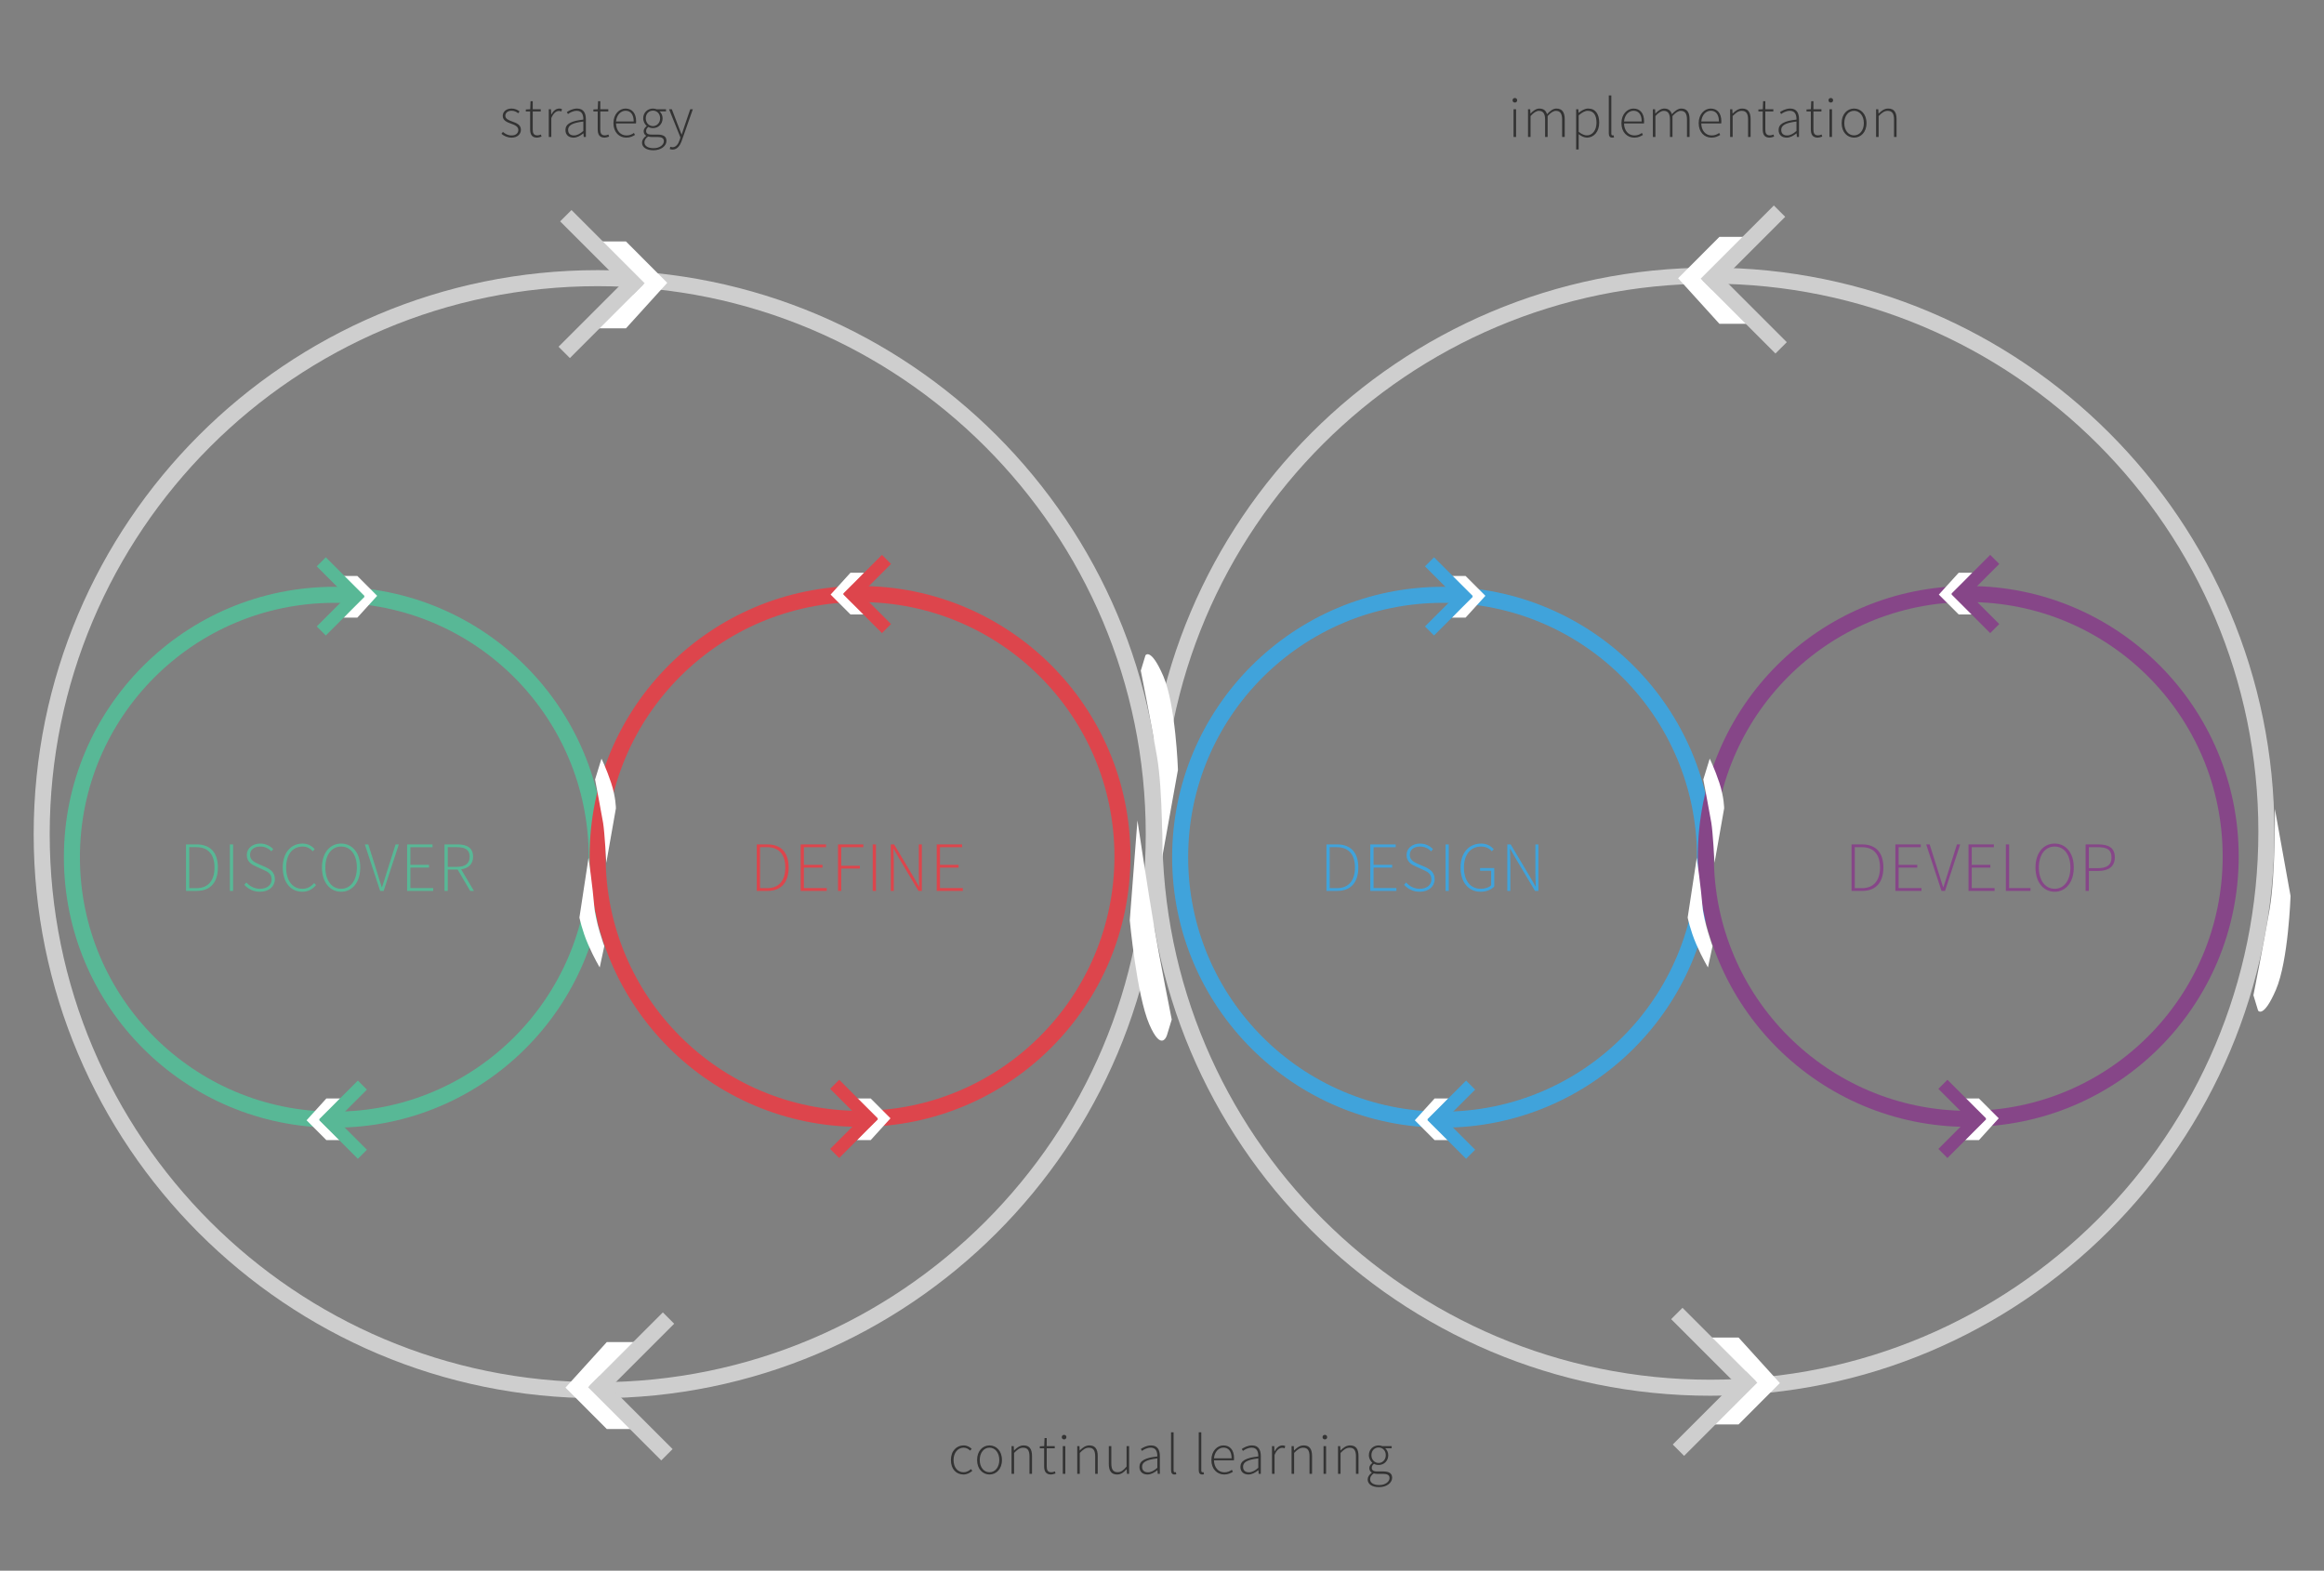<?xml version="1.0" encoding="UTF-8" standalone="no"?>
<svg width="1450px" height="980px" viewBox="0 0 1450 980" version="1.1" xmlns="http://www.w3.org/2000/svg" xmlns:xlink="http://www.w3.org/1999/xlink" xmlns:sketch="http://www.bohemiancoding.com/sketch/ns">
    <rect x="0" y="0" width="1450" height="980" fill="#808080" stroke="none"/>
    <!-- Generator: Sketch 3.5.1 (25234) - http://www.bohemiancoding.com/sketch -->
    <title>process flow</title>
    <desc>Created with Sketch.</desc>
    <defs></defs>
    <g id="Services" stroke="none" stroke-width="1" fill="none" fill-rule="evenodd" sketch:type="MSPage">
        <g id="process-flow" sketch:type="MSArtboardGroup">
            <g id="Group" sketch:type="MSLayerGroup" transform="translate(1072.093, 518.202) scale(1, -1) translate(-1072.093, -518.202) translate(714.593, 134.702)">
                <path d="M352.529,724.699 L352.529,724.699 C541.368,724.699 694.453,571.615 694.453,382.776 C694.453,193.937 541.368,40.852 352.529,40.852 C163.69,40.852 10.606,193.937 10.606,382.776 C10.606,571.615 163.69,724.699 352.529,724.699 L352.529,724.699 Z M352.529,734.699 L352.529,734.699 C158.168,734.699 0.606,577.137 0.606,382.776 C0.606,188.414 158.168,30.852 352.529,30.852 C546.891,30.852 704.453,188.414 704.453,382.776 C704.453,577.137 546.891,734.699 352.529,734.699 L352.529,734.699 Z" id="Shape" fill="#CECECE" sketch:type="MSShapeGroup"></path>
                <g id="Rectangle-7-+-Line-+-Line-4" transform="translate(364.16, 383.422) rotate(-180) translate(-364.16, -383.422) translate(332.16, 0.422)" sketch:type="MSShapeGroup">
                    <g id="Rectangle-7-+-Line-+-Line" transform="translate(2, 0)">
                        <path d="M43.708,38.338 L17.943,12.514 L35.979,12.514 L61.744,38.338 L35.979,66.744 L17.943,66.744 L43.708,38.338 Z" id="Rectangle-7" fill="#FFFFFF"></path>
                        <path d="M2,0 L40.586,38.586" id="Line" stroke="#CECECE" stroke-width="10" stroke-linecap="square"></path>
                        <path d="M1,39.629 L39.586,78.215" id="Line" stroke="#CECECE" stroke-width="10" stroke-linecap="square" transform="translate(20.293, 58.922) scale(-1, 1) translate(-20.293, -58.922) "></path>
                    </g>
                    <g id="Rectangle-7-+-Line-+-Line" transform="translate(30.5, 726.5) rotate(-180) translate(-30.5, -726.5) translate(0, 687)">
                        <path d="M42.708,38.338 L16.943,12.514 L34.979,12.514 L60.744,38.338 L34.979,66.744 L16.943,66.744 L42.708,38.338 Z" id="Rectangle-7" fill="#FFFFFF"></path>
                        <path d="M1,0 L39.586,38.586" id="Line" stroke="#CECECE" stroke-width="10" stroke-linecap="square"></path>
                        <path d="M4.97379915e-14,39.629 L38.586,78.215" id="Line" stroke="#CECECE" stroke-width="10" stroke-linecap="square" transform="translate(19.293, 58.922) scale(-1, 1) translate(-19.293, -58.922) "></path>
                    </g>
                </g>
                <path d="M704.408,332.95 C700.704,311.309 701.148,270.495 701.148,270.495 L691.365,324.838 C691.365,324.838 692.703,365.369 700.525,383.416 C708.348,401.463 711.628,396.313 711.628,396.313 L714.541,386.74 C714.541,386.74 708.112,354.592 704.408,332.95 Z" id="Path-119" fill="#FFFFFF" sketch:type="MSShapeGroup" transform="translate(702.953, 333.744) rotate(-180) translate(-702.953, -333.744) "></path>
            </g>
            <g id="Group" sketch:type="MSLayerGroup" transform="translate(20.407, 137.702)">
                <path d="M352.529,724.699 L352.529,724.699 C541.368,724.699 694.453,571.615 694.453,382.776 C694.453,193.937 541.368,40.852 352.529,40.852 C163.69,40.852 10.606,193.937 10.606,382.776 C10.606,571.615 163.69,724.699 352.529,724.699 L352.529,724.699 Z M352.529,734.699 L352.529,734.699 C158.168,734.699 0.606,577.137 0.606,382.776 C0.606,188.414 158.168,30.852 352.529,30.852 C546.891,30.852 704.453,188.414 704.453,382.776 C704.453,577.137 546.891,734.699 352.529,734.699 L352.529,734.699 Z" id="Shape" fill="#CECECE" sketch:type="MSShapeGroup"></path>
                <g id="Rectangle-7-+-Line-+-Line-4" transform="translate(364.16, 383.422) rotate(-180) translate(-364.16, -383.422) translate(332.16, 0.422)" sketch:type="MSShapeGroup">
                    <g id="Rectangle-7-+-Line-+-Line" transform="translate(2, 0)">
                        <path d="M43.708,38.338 L17.943,12.514 L35.979,12.514 L61.744,38.338 L35.979,66.744 L17.943,66.744 L43.708,38.338 Z" id="Rectangle-7" fill="#FFFFFF"></path>
                        <path d="M2,0 L40.586,38.586" id="Line" stroke="#CECECE" stroke-width="10" stroke-linecap="square"></path>
                        <path d="M1,39.629 L39.586,78.215" id="Line" stroke="#CECECE" stroke-width="10" stroke-linecap="square" transform="translate(20.293, 58.922) scale(-1, 1) translate(-20.293, -58.922) "></path>
                    </g>
                    <g id="Rectangle-7-+-Line-+-Line" transform="translate(30.5, 726.5) rotate(-180) translate(-30.5, -726.5) translate(0, 687)">
                        <path d="M42.708,38.338 L16.943,12.514 L34.979,12.514 L60.744,38.338 L34.979,66.744 L16.943,66.744 L42.708,38.338 Z" id="Rectangle-7" fill="#FFFFFF"></path>
                        <path d="M1,0 L39.586,38.586" id="Line" stroke="#CECECE" stroke-width="10" stroke-linecap="square"></path>
                        <path d="M4.97379915e-14,39.629 L38.586,78.215" id="Line" stroke="#CECECE" stroke-width="10" stroke-linecap="square" transform="translate(19.293, 58.922) scale(-1, 1) translate(-19.293, -58.922) "></path>
                    </g>
                </g>
                <path d="M699.529,439.63 C695.825,417.989 689.269,374.175 689.269,374.175 L684.486,436.518 C684.486,436.518 688.84,483.373 696.662,501.42 C704.485,519.466 707.75,507.993 707.75,507.993 L710.662,498.42 C710.662,498.42 703.234,461.272 699.529,439.63 Z" id="Path-119" fill="#FFFFFF" sketch:type="MSShapeGroup"></path>
                <path d="M704.408,332.95 C700.704,311.309 701.148,270.495 701.148,270.495 L691.365,324.838 C691.365,324.838 692.703,365.369 700.525,383.416 C708.348,401.463 711.628,396.313 711.628,396.313 L714.541,386.74 C714.541,386.74 708.112,354.592 704.408,332.95 Z" id="Path-119" fill="#FFFFFF" sketch:type="MSShapeGroup" transform="translate(702.953, 333.744) rotate(-180) translate(-702.953, -333.744) "></path>
            </g>
            <g id="Group" sketch:type="MSLayerGroup" transform="translate(39.593, 350.863)">
                <path d="M169,342.729 L169,342.729 C256.663,342.729 327.729,271.663 327.729,184 C327.729,96.337 256.663,25.271 169,25.271 C81.337,25.271 10.271,96.337 10.271,184 C10.271,271.663 81.337,342.729 169,342.729 L169,342.729 Z M169,352.729 L169,352.729 C75.814,352.729 0.271,277.186 0.271,184 C0.271,90.814 75.814,15.271 169,15.271 C262.186,15.271 337.729,90.814 337.729,184 C337.729,277.186 262.186,352.729 169,352.729 L169,352.729 Z" id="Shape" fill="#58B896" sketch:type="MSShapeGroup"></path>
                <path d="M497,342.229 L497,342.229 C584.663,342.229 655.729,271.163 655.729,183.5 C655.729,95.837 584.663,24.771 497,24.771 C409.337,24.771 338.271,95.837 338.271,183.5 C338.271,271.163 409.337,342.229 497,342.229 L497,342.229 Z M497,352.229 L497,352.229 C403.814,352.229 328.271,276.686 328.271,183.5 C328.271,90.314 403.814,14.771 497,14.771 C590.186,14.771 665.729,90.314 665.729,183.5 C665.729,276.686 590.186,352.229 497,352.229 L497,352.229 Z" id="Shape" fill="#DD454C" sketch:type="MSShapeGroup"></path>
                <g id="Rectangle-7-+-Line-+-Line" transform="translate(163.686, 2.5)" sketch:type="MSShapeGroup">
                    <path d="M23.381,18.381 L11,6 L19.667,6 L32.048,18.381 L19.667,32 L11,32 L23.381,18.381 Z" id="Rectangle-7" fill="#FFFFFF"></path>
                    <path d="M0,0 L18.5,18.5" id="Line" stroke="#58B896" stroke-width="8" stroke-linecap="square"></path>
                    <path d="M18.5,19 L0,37.5" id="Line" stroke="#58B896" stroke-width="8" stroke-linecap="square"></path>
                </g>
                <g id="Rectangle-7-+-Line-+-Line" transform="translate(494.186, 19.5) rotate(-180) translate(-494.186, -19.5) translate(477.686, 0.5)" sketch:type="MSShapeGroup">
                    <path d="M23.381,18.381 L11,6 L19.667,6 L32.048,18.381 L19.667,32 L11,32 L23.381,18.381 Z" id="Rectangle-7" fill="#FFFFFF"></path>
                    <path d="M0,0 L18.5,18.5" id="Line" stroke="#DD454C" stroke-width="8" stroke-linecap="square"></path>
                    <path d="M18.5,19 L0,37.5" id="Line" stroke="#DD454C" stroke-width="8" stroke-linecap="square"></path>
                </g>
                <g id="Rectangle-7-+-Line-+-Line" transform="translate(167.686, 347.5) rotate(-180) translate(-167.686, -347.5) translate(151.686, 328.5)" sketch:type="MSShapeGroup">
                    <path d="M23.353,18.381 L11,6 L19.647,6 L32,18.381 L19.647,32 L11,32 L23.353,18.381 Z" id="Rectangle-7" fill="#FFFFFF"></path>
                    <path d="M0,0 L18.5,18.5" id="Line" stroke="#58B896" stroke-width="8" stroke-linecap="square"></path>
                    <path d="M0,19 L18.5,37.5" id="Line" stroke="#58B896" stroke-width="8" stroke-linecap="square" transform="translate(9.25, 28.25) scale(-1, 1) translate(-9.25, -28.25) "></path>
                </g>
                <g id="Rectangle-7-+-Line-+-Line" transform="translate(484, 328.5)" sketch:type="MSShapeGroup">
                    <path d="M23.353,18.381 L11,6 L19.647,6 L32,18.381 L19.647,32 L11,32 L23.353,18.381 Z" id="Rectangle-7" fill="#FFFFFF"></path>
                    <path d="M0,0 L18.5,18.5" id="Line" stroke="#DD454C" stroke-width="8" stroke-linecap="square"></path>
                    <path d="M0,19 L18.5,37.5" id="Line" stroke="#DD454C" stroke-width="8" stroke-linecap="square" transform="translate(9.25, 28.25) scale(-1, 1) translate(-9.25, -28.25) "></path>
                </g>
                <path d="M331.686,135.5 C331.686,135.5 335.686,156.5 336.686,162.5 C337.686,168.5 338.686,187.5 338.686,187.5 L344.686,153.5 C344.686,153.5 344.686,146.5 341.686,137.5 C338.686,128.5 335.686,122.5 335.686,122.5 L331.686,135.5 Z" id="Path-117" fill="#FFFFFF" sketch:type="MSShapeGroup"></path>
                <path d="M321.701,197.371 C321.701,197.371 325.883,212.818 325.792,223.288 C325.701,233.758 326.697,253.122 326.697,253.122 L335.61,216.455 C335.61,216.455 334.701,208.371 331.701,199.371 C328.701,190.371 325.701,184.371 325.701,184.371 L321.701,197.371 Z" id="Path-117" fill="#FFFFFF" sketch:type="MSShapeGroup" transform="translate(328.655, 218.747) rotate(-185) translate(-328.655, -218.747) "></path>
                <path d="M76.466,205 L83.198,205 C92.086,205 96.354,199.192 96.354,190.392 C96.354,181.636 92.086,176.004 83.154,176.004 L76.466,176.004 L76.466,205 Z M78.49,203.284 L78.49,177.72 L82.934,177.72 C90.81,177.72 94.242,182.868 94.242,190.392 C94.242,197.96 90.81,203.284 82.934,203.284 L78.49,203.284 Z M103.831,205 L105.855,205 L105.855,176.004 L103.831,176.004 L103.831,205 Z M112.847,201.172 C115.135,203.724 118.391,205.528 122.615,205.528 C128.247,205.528 131.899,202.184 131.899,197.74 C131.899,193.296 129.039,191.492 125.827,190.04 L121.427,188.104 C119.315,187.136 116.411,185.86 116.411,182.516 C116.411,179.348 118.963,177.324 122.791,177.324 C125.695,177.324 128.027,178.512 129.699,180.316 L130.887,178.952 C129.127,177.06 126.311,175.476 122.791,175.476 C117.995,175.476 114.387,178.424 114.387,182.604 C114.387,186.916 117.731,188.72 120.239,189.82 L124.639,191.8 C127.499,193.076 129.875,194.264 129.875,197.872 C129.875,201.304 127.059,203.68 122.659,203.68 C119.271,203.68 116.235,202.14 114.123,199.764 L112.847,201.172 Z M136.823,190.436 C136.823,199.676 141.839,205.528 148.967,205.528 C152.751,205.528 155.391,203.944 157.591,201.392 L156.403,200.116 C154.291,202.492 152.047,203.68 149.055,203.68 C142.851,203.68 138.935,198.488 138.935,190.436 C138.935,182.384 142.895,177.324 149.231,177.324 C151.871,177.324 153.983,178.512 155.567,180.272 L156.755,178.952 C155.215,177.148 152.619,175.476 149.231,175.476 C141.839,175.476 136.823,181.24 136.823,190.436 L136.823,190.436 Z M173.252,205.528 C180.204,205.528 185.176,199.588 185.176,190.392 C185.176,181.24 180.204,175.476 173.252,175.476 C166.256,175.476 161.284,181.24 161.284,190.392 C161.284,199.588 166.256,205.528 173.252,205.528 L173.252,205.528 Z M173.252,203.68 C167.356,203.68 163.396,198.444 163.396,190.392 C163.396,182.384 167.356,177.324 173.252,177.324 C179.104,177.324 183.064,182.384 183.064,190.392 C183.064,198.444 179.104,203.68 173.252,203.68 L173.252,203.68 Z M197.58,205 L199.78,205 L209.24,176.004 L207.216,176.004 L201.848,192.944 C200.748,196.464 199.956,199.148 198.768,202.668 L198.592,202.668 C197.404,199.148 196.656,196.464 195.556,192.944 L190.188,176.004 L188.032,176.004 L197.58,205 Z M214.428,205 L230.708,205 L230.708,203.24 L216.452,203.24 L216.452,190.48 L228.068,190.48 L228.068,188.72 L216.452,188.72 L216.452,177.764 L230.268,177.764 L230.268,176.004 L214.428,176.004 L214.428,205 Z M239.769,189.996 L239.769,177.72 L245.489,177.72 C250.637,177.72 253.453,179.304 253.453,183.66 C253.453,187.928 250.637,189.996 245.489,189.996 L239.769,189.996 Z M256.093,205 L248.129,191.536 C252.661,190.92 255.565,188.28 255.565,183.66 C255.565,178.116 251.781,176.004 246.017,176.004 L237.745,176.004 L237.745,205 L239.769,205 L239.769,191.668 L245.929,191.668 L253.761,205 L256.093,205 Z" id="DISCOVER-2" fill="#58B896" sketch:type="MSShapeGroup"></path>
                <path d="M432.585,205 L439.317,205 C448.205,205 452.473,199.192 452.473,190.392 C452.473,181.636 448.205,176.004 439.273,176.004 L432.585,176.004 L432.585,205 Z M434.609,203.284 L434.609,177.72 L439.053,177.72 C446.929,177.72 450.361,182.868 450.361,190.392 C450.361,197.96 446.929,203.284 439.053,203.284 L434.609,203.284 Z M459.95,205 L476.23,205 L476.23,203.24 L461.974,203.24 L461.974,190.48 L473.59,190.48 L473.59,188.72 L461.974,188.72 L461.974,177.764 L475.79,177.764 L475.79,176.004 L459.95,176.004 L459.95,205 Z M483.266,205 L485.29,205 L485.29,191.052 L496.906,191.052 L496.906,189.292 L485.29,189.292 L485.29,177.764 L499.062,177.764 L499.062,176.004 L483.266,176.004 L483.266,205 Z M504.91,205 L506.934,205 L506.934,176.004 L504.91,176.004 L504.91,205 Z M516.171,205 L518.063,205 L518.063,187.004 C518.063,184.188 517.931,181.548 517.799,178.776 L517.975,178.776 L521.275,184.54 L533.463,205 L535.575,205 L535.575,176.004 L533.683,176.004 L533.683,193.78 C533.683,196.596 533.815,199.412 533.947,202.228 L533.771,202.228 L530.471,196.464 L518.283,176.004 L516.171,176.004 L516.171,205 Z M544.855,205 L561.135,205 L561.135,203.24 L546.879,203.24 L546.879,190.48 L558.495,190.48 L558.495,188.72 L546.879,188.72 L546.879,177.764 L560.695,177.764 L560.695,176.004 L544.855,176.004 L544.855,205 Z" id="DEFINE-2" fill="#DD454C" sketch:type="MSShapeGroup"></path>
            </g>
            <g id="Group" sketch:type="MSLayerGroup" transform="translate(730.593, 350.863)">
                <path d="M169.457,342.729 L169.457,342.729 C257.12,342.729 328.186,271.663 328.186,184 C328.186,96.337 257.12,25.271 169.457,25.271 C81.794,25.271 10.729,96.337 10.729,184 C10.729,271.663 81.794,342.729 169.457,342.729 L169.457,342.729 Z M169.457,352.729 L169.457,352.729 C76.271,352.729 0.729,277.186 0.729,184 C0.729,90.814 76.271,15.271 169.457,15.271 C262.643,15.271 338.186,90.814 338.186,184 C338.186,277.186 262.643,352.729 169.457,352.729 L169.457,352.729 Z" id="Shape" fill="#40A3DB" sketch:type="MSShapeGroup"></path>
                <path d="M497.457,342.229 L497.457,342.229 C585.12,342.229 656.186,271.163 656.186,183.5 C656.186,95.837 585.12,24.771 497.457,24.771 C409.794,24.771 338.729,95.837 338.729,183.5 C338.729,271.163 409.794,342.229 497.457,342.229 L497.457,342.229 Z M497.457,352.229 L497.457,352.229 C404.271,352.229 328.729,276.686 328.729,183.5 C328.729,90.314 404.271,14.771 497.457,14.771 C590.643,14.771 666.186,90.314 666.186,183.5 C666.186,276.686 590.643,352.229 497.457,352.229 L497.457,352.229 Z" id="Shape" fill="#864688" sketch:type="MSShapeGroup"></path>
                <g id="Rectangle-7-+-Line-+-Line" transform="translate(164.143, 2.5)" sketch:type="MSShapeGroup">
                    <path d="M23.381,18.381 L11,6 L19.667,6 L32.048,18.381 L19.667,32 L11,32 L23.381,18.381 Z" id="Rectangle-7" fill="#FFFFFF"></path>
                    <path d="M0,0 L18.5,18.5" id="Line" stroke="#40A3DB" stroke-width="8" stroke-linecap="square"></path>
                    <path d="M18.5,19 L0,37.5" id="Line" stroke="#40A3DB" stroke-width="8" stroke-linecap="square"></path>
                </g>
                <g id="Rectangle-7-+-Line-+-Line" transform="translate(494.643, 19.5) rotate(-180) translate(-494.643, -19.5) translate(478.143, 0.5)" sketch:type="MSShapeGroup">
                    <path d="M23.381,18.381 L11,6 L19.667,6 L32.048,18.381 L19.667,32 L11,32 L23.381,18.381 Z" id="Rectangle-7" fill="#FFFFFF"></path>
                    <path d="M0,0 L18.5,18.5" id="Line" stroke="#864688" stroke-width="8" stroke-linecap="square"></path>
                    <path d="M18.5,19 L0,37.5" id="Line" stroke="#864688" stroke-width="8" stroke-linecap="square"></path>
                </g>
                <g id="Rectangle-7-+-Line-+-Line" transform="translate(168.143, 347.5) rotate(-180) translate(-168.143, -347.5) translate(152.143, 328.5)" sketch:type="MSShapeGroup">
                    <path d="M23.353,18.381 L11,6 L19.647,6 L32,18.381 L19.647,32 L11,32 L23.353,18.381 Z" id="Rectangle-7" fill="#FFFFFF"></path>
                    <path d="M2.27373675e-13,-2.27373675e-13 L18.5,18.5" id="Line" stroke="#40A3DB" stroke-width="8" stroke-linecap="square"></path>
                    <path d="M2.27373675e-13,19 L18.5,37.5" id="Line" stroke="#40A3DB" stroke-width="8" stroke-linecap="square" transform="translate(9.25, 28.25) scale(-1, 1) translate(-9.25, -28.25) "></path>
                </g>
                <g id="Rectangle-7-+-Line-+-Line" transform="translate(484.457, 328.5)" sketch:type="MSShapeGroup">
                    <path d="M23.353,18.381 L11,6 L19.647,6 L32,18.381 L19.647,32 L11,32 L23.353,18.381 Z" id="Rectangle-7" fill="#FFFFFF"></path>
                    <path d="M0,0 L18.5,18.5" id="Line" stroke="#864688" stroke-width="8" stroke-linecap="square"></path>
                    <path d="M0,19 L18.5,37.5" id="Line" stroke="#864688" stroke-width="8" stroke-linecap="square" transform="translate(9.25, 28.25) scale(-1, 1) translate(-9.25, -28.25) "></path>
                </g>
                <path d="M332.143,135.5 C332.143,135.5 336.143,156.5 337.143,162.5 C338.143,168.5 339.143,187.5 339.143,187.5 L345.143,153.5 C345.143,153.5 345.143,146.5 342.143,137.5 C339.143,128.5 336.143,122.5 336.143,122.5 L332.143,135.5 Z" id="Path-117" fill="#FFFFFF" sketch:type="MSShapeGroup"></path>
                <path d="M322.158,197.371 C322.158,197.371 326.34,212.818 326.249,223.288 C326.158,233.758 327.154,253.122 327.154,253.122 L336.067,216.455 C336.067,216.455 335.158,208.371 332.158,199.371 C329.158,190.371 326.158,184.371 326.158,184.371 L322.158,197.371 Z" id="Path-117" fill="#FFFFFF" sketch:type="MSShapeGroup" transform="translate(329.112, 218.747) rotate(-185) translate(-329.112, -218.747) "></path>
                <path d="M97.013,205 L103.745,205 C112.633,205 116.901,199.192 116.901,190.392 C116.901,181.636 112.633,176.004 103.701,176.004 L97.013,176.004 L97.013,205 Z M99.037,203.284 L99.037,177.72 L103.481,177.72 C111.357,177.72 114.789,182.868 114.789,190.392 C114.789,197.96 111.357,203.284 103.481,203.284 L99.037,203.284 Z M124.377,205 L140.657,205 L140.657,203.24 L126.401,203.24 L126.401,190.48 L138.017,190.48 L138.017,188.72 L126.401,188.72 L126.401,177.764 L140.217,177.764 L140.217,176.004 L124.377,176.004 L124.377,205 Z M145.449,201.172 C147.737,203.724 150.993,205.528 155.217,205.528 C160.849,205.528 164.501,202.184 164.501,197.74 C164.501,193.296 161.641,191.492 158.429,190.04 L154.029,188.104 C151.917,187.136 149.013,185.86 149.013,182.516 C149.013,179.348 151.565,177.324 155.393,177.324 C158.297,177.324 160.629,178.512 162.301,180.316 L163.489,178.952 C161.729,177.06 158.913,175.476 155.393,175.476 C150.597,175.476 146.989,178.424 146.989,182.604 C146.989,186.916 150.333,188.72 152.841,189.82 L157.241,191.8 C160.101,193.076 162.477,194.264 162.477,197.872 C162.477,201.304 159.661,203.68 155.261,203.68 C151.873,203.68 148.837,202.14 146.725,199.764 L145.449,201.172 Z M171.318,205 L173.342,205 L173.342,176.004 L171.318,176.004 L171.318,205 Z M180.686,190.436 C180.686,199.676 185.702,205.528 193.138,205.528 C196.922,205.528 199.914,204.164 201.718,202.228 L201.718,190.744 L192.874,190.744 L192.874,192.46 L199.782,192.46 L199.782,201.48 C198.374,202.888 195.91,203.68 193.314,203.68 C186.714,203.68 182.798,198.488 182.798,190.436 C182.798,182.384 186.89,177.324 193.534,177.324 C196.702,177.324 198.726,178.644 200.222,180.272 L201.41,178.952 C199.87,177.324 197.45,175.476 193.534,175.476 C185.878,175.476 180.686,181.24 180.686,190.436 L180.686,190.436 Z M209.854,205 L211.746,205 L211.746,187.004 C211.746,184.188 211.614,181.548 211.482,178.776 L211.658,178.776 L214.958,184.54 L227.146,205 L229.258,205 L229.258,176.004 L227.366,176.004 L227.366,193.78 C227.366,196.596 227.498,199.412 227.63,202.228 L227.454,202.228 L224.154,196.464 L211.966,176.004 L209.854,176.004 L209.854,205 Z" id="DESIGN" fill="#40A3DB" sketch:type="MSShapeGroup"></path>
                <path d="M424.617,205 L431.349,205 C440.237,205 444.505,199.192 444.505,190.392 C444.505,181.636 440.237,176.004 431.305,176.004 L424.617,176.004 L424.617,205 Z M426.641,203.284 L426.641,177.72 L431.085,177.72 C438.961,177.72 442.393,182.868 442.393,190.392 C442.393,197.96 438.961,203.284 431.085,203.284 L426.641,203.284 Z M451.982,205 L468.262,205 L468.262,203.24 L454.006,203.24 L454.006,190.48 L465.622,190.48 L465.622,188.72 L454.006,188.72 L454.006,177.764 L467.822,177.764 L467.822,176.004 L451.982,176.004 L451.982,205 Z M480.754,205 L482.954,205 L492.414,176.004 L490.39,176.004 L485.022,192.944 C483.922,196.464 483.13,199.148 481.942,202.668 L481.766,202.668 C480.578,199.148 479.83,196.464 478.73,192.944 L473.362,176.004 L471.206,176.004 L480.754,205 Z M497.602,205 L513.882,205 L513.882,203.24 L499.626,203.24 L499.626,190.48 L511.242,190.48 L511.242,188.72 L499.626,188.72 L499.626,177.764 L513.442,177.764 L513.442,176.004 L497.602,176.004 L497.602,205 Z M520.919,205 L536.275,205 L536.275,203.24 L522.943,203.24 L522.943,176.004 L520.919,176.004 L520.919,205 Z M551.363,205.528 C558.315,205.528 563.287,199.588 563.287,190.392 C563.287,181.24 558.315,175.476 551.363,175.476 C544.367,175.476 539.395,181.24 539.395,190.392 C539.395,199.588 544.367,205.528 551.363,205.528 L551.363,205.528 Z M551.363,203.68 C545.467,203.68 541.507,198.444 541.507,190.392 C541.507,182.384 545.467,177.324 551.363,177.324 C557.215,177.324 561.175,182.384 561.175,190.392 C561.175,198.444 557.215,203.68 551.363,203.68 L551.363,203.68 Z M570.675,205 L572.699,205 L572.699,192.548 L578.595,192.548 C585.019,192.548 588.891,189.776 588.891,184.1 C588.891,178.116 585.063,176.004 578.595,176.004 L570.675,176.004 L570.675,205 Z M572.699,190.832 L572.699,177.72 L578.067,177.72 C583.963,177.72 586.823,179.216 586.823,184.1 C586.823,188.852 584.007,190.832 578.067,190.832 L572.699,190.832 Z" id="DEVELOP" fill="#864688" sketch:type="MSShapeGroup"></path>
            </g>
            <path d="M312.841,83.498 C314.389,84.794 316.621,85.874 319.177,85.874 C322.921,85.874 325.009,83.606 325.009,81.014 C325.009,77.63 322.057,76.73 319.357,75.722 C317.305,74.966 315.289,74.138 315.289,72.23 C315.289,70.646 316.513,69.098 319.177,69.098 C320.941,69.098 322.165,69.782 323.317,70.646 L324.181,69.53 C322.921,68.486 321.085,67.73 319.249,67.73 C315.649,67.73 313.669,69.818 313.669,72.338 C313.669,75.29 316.549,76.334 319.177,77.27 C321.157,77.99 323.389,78.926 323.389,81.086 C323.389,82.922 321.985,84.506 319.285,84.506 C316.801,84.506 315.253,83.534 313.777,82.31 L312.841,83.498 Z M330.767,80.654 C330.767,83.75 331.739,85.874 335.087,85.874 C335.807,85.874 336.887,85.586 337.895,85.226 L337.463,83.93 C336.851,84.218 335.951,84.47 335.303,84.47 C332.927,84.47 332.387,82.994 332.387,80.798 L332.387,69.53 L337.391,69.53 L337.391,68.162 L332.387,68.162 L332.387,63.158 L331.019,63.158 L330.803,68.162 L328.067,68.306 L328.067,69.53 L330.767,69.53 L330.767,80.654 Z M342.393,85.442 L343.977,85.442 L343.977,73.67 C345.309,70.43 347.145,69.242 348.693,69.242 C349.377,69.242 349.701,69.314 350.277,69.53 L350.637,68.09 C350.061,67.802 349.557,67.73 348.909,67.73 C346.857,67.73 345.165,69.242 344.013,71.366 L343.905,71.366 L343.761,68.162 L342.393,68.162 L342.393,85.442 Z M352.795,81.122 C352.795,84.398 355.099,85.874 357.835,85.874 C360.103,85.874 362.191,84.614 363.955,83.21 L364.027,83.21 L364.207,85.442 L365.539,85.442 L365.539,74.39 C365.539,70.682 364.171,67.73 360.067,67.73 C357.259,67.73 354.883,69.098 353.659,69.962 L354.379,71.15 C355.531,70.286 357.547,69.134 359.887,69.134 C363.271,69.134 364.027,71.978 363.955,74.606 C356.287,75.47 352.795,77.306 352.795,81.122 L352.795,81.122 Z M354.451,81.05 C354.451,78.314 356.863,76.658 363.955,75.83 L363.955,81.698 C361.831,83.534 360.067,84.506 358.087,84.506 C356.107,84.506 354.451,83.534 354.451,81.05 L354.451,81.05 Z M372.917,80.654 C372.917,83.75 373.889,85.874 377.237,85.874 C377.957,85.874 379.037,85.586 380.045,85.226 L379.613,83.93 C379.001,84.218 378.101,84.47 377.453,84.47 C375.077,84.47 374.537,82.994 374.537,80.798 L374.537,69.53 L379.541,69.53 L379.541,68.162 L374.537,68.162 L374.537,63.158 L373.169,63.158 L372.953,68.162 L370.217,68.306 L370.217,69.53 L372.917,69.53 L372.917,80.654 Z M382.743,76.838 C382.743,82.49 386.307,85.874 390.735,85.874 C393.255,85.874 394.803,85.01 396.171,84.182 L395.523,82.958 C394.227,83.894 392.751,84.506 390.879,84.506 C386.991,84.506 384.435,81.374 384.363,77.018 L396.819,77.018 C396.891,76.586 396.891,76.154 396.891,75.722 C396.891,70.646 394.371,67.73 390.267,67.73 C386.415,67.73 382.743,71.186 382.743,76.838 L382.743,76.838 Z M384.363,75.794 C384.723,71.654 387.351,69.098 390.303,69.098 C393.399,69.098 395.379,71.366 395.379,75.794 L384.363,75.794 Z M402.073,88.826 C402.073,87.602 402.757,86.27 404.341,85.19 C405.241,85.406 406.141,85.478 406.501,85.478 L410.209,85.478 C412.801,85.478 414.205,86.198 414.205,88.106 C414.205,90.266 411.721,92.462 407.833,92.462 C404.161,92.462 402.073,90.986 402.073,88.826 L402.073,88.826 Z M400.561,88.97 C400.561,91.886 403.297,93.758 407.653,93.758 C412.621,93.758 415.825,90.914 415.825,87.926 C415.825,85.19 414.025,83.966 410.137,83.966 L406.429,83.966 C403.837,83.966 403.117,82.958 403.117,81.698 C403.117,80.546 403.765,79.826 404.521,79.214 C405.313,79.682 406.429,79.934 407.401,79.934 C410.785,79.934 413.413,77.378 413.413,73.85 C413.413,72.014 412.621,70.466 411.505,69.494 L415.537,69.494 L415.537,68.162 L409.669,68.162 C409.129,67.946 408.337,67.73 407.401,67.73 C404.017,67.73 401.317,70.25 401.317,73.814 C401.317,75.902 402.397,77.63 403.477,78.566 L403.477,78.71 C402.721,79.25 401.605,80.33 401.605,81.878 C401.605,83.21 402.253,84.146 403.117,84.65 L403.117,84.794 C401.533,85.946 400.561,87.458 400.561,88.97 L400.561,88.97 Z M407.401,78.674 C404.989,78.674 402.901,76.73 402.901,73.814 C402.901,70.862 404.953,69.026 407.401,69.026 C409.849,69.026 411.865,70.898 411.865,73.814 C411.865,76.73 409.777,78.674 407.401,78.674 L407.401,78.674 Z M418.235,91.562 L417.875,92.966 C418.343,93.182 418.991,93.326 419.639,93.326 C422.735,93.326 424.463,90.482 425.435,87.602 L432.275,68.162 L430.655,68.162 L426.947,79.034 C426.479,80.474 425.903,82.346 425.363,83.858 L425.219,83.858 C424.571,82.346 423.887,80.474 423.347,79.034 L419.171,68.162 L417.443,68.162 L424.535,85.766 L424.067,87.278 C423.203,89.906 421.763,91.85 419.639,91.85 C419.135,91.85 418.595,91.706 418.235,91.562 L418.235,91.562 Z" id="STRATEGY-2" fill="#333333" sketch:type="MSShapeGroup"></path>
            <path d="M593.289,910.954 C593.289,916.678 596.673,919.99 601.137,919.99 C603.333,919.99 605.169,919.018 606.645,917.686 L605.817,916.606 C604.629,917.686 603.045,918.586 601.209,918.586 C597.429,918.586 594.945,915.49 594.945,910.954 C594.945,906.382 597.681,903.25 601.209,903.25 C602.901,903.25 604.197,904.042 605.313,905.086 L606.249,903.97 C605.097,902.89 603.549,901.846 601.173,901.846 C596.961,901.846 593.289,905.158 593.289,910.954 L593.289,910.954 Z M609.631,910.954 C609.631,916.678 613.231,919.99 617.371,919.99 C621.547,919.99 625.147,916.678 625.147,910.954 C625.147,905.158 621.547,901.846 617.371,901.846 C613.231,901.846 609.631,905.158 609.631,910.954 L609.631,910.954 Z M611.287,910.954 C611.287,906.382 613.879,903.25 617.371,903.25 C620.863,903.25 623.491,906.382 623.491,910.954 C623.491,915.49 620.863,918.586 617.371,918.586 C613.879,918.586 611.287,915.49 611.287,910.954 L611.287,910.954 Z M631.121,919.558 L632.705,919.558 L632.705,906.526 C634.829,904.366 636.305,903.286 638.357,903.286 C641.165,903.286 642.317,905.014 642.317,908.686 L642.317,919.558 L643.901,919.558 L643.901,908.47 C643.901,904.006 642.245,901.846 638.681,901.846 C636.305,901.846 634.505,903.178 632.741,904.942 L632.633,904.942 L632.489,902.278 L631.121,902.278 L631.121,919.558 Z M651.459,914.77 C651.459,917.866 652.431,919.99 655.779,919.99 C656.499,919.99 657.579,919.702 658.587,919.342 L658.155,918.046 C657.543,918.334 656.643,918.586 655.995,918.586 C653.619,918.586 653.079,917.11 653.079,914.914 L653.079,903.646 L658.083,903.646 L658.083,902.278 L653.079,902.278 L653.079,897.274 L651.711,897.274 L651.495,902.278 L648.759,902.422 L648.759,903.646 L651.459,903.646 L651.459,914.77 Z M663.913,898.102 C664.705,898.102 665.353,897.526 665.353,896.698 C665.353,895.798 664.705,895.258 663.913,895.258 C663.121,895.258 662.473,895.798 662.473,896.698 C662.473,897.526 663.121,898.102 663.913,898.102 L663.913,898.102 Z M663.085,919.558 L664.669,919.558 L664.669,902.278 L663.085,902.278 L663.085,919.558 Z M672.119,919.558 L673.703,919.558 L673.703,906.526 C675.827,904.366 677.303,903.286 679.355,903.286 C682.163,903.286 683.315,905.014 683.315,908.686 L683.315,919.558 L684.899,919.558 L684.899,908.47 C684.899,904.006 683.243,901.846 679.679,901.846 C677.303,901.846 675.503,903.178 673.739,904.942 L673.631,904.942 L673.487,902.278 L672.119,902.278 L672.119,919.558 Z M691.809,913.366 C691.809,917.83 693.465,919.99 697.029,919.99 C699.405,919.99 701.205,918.658 702.897,916.678 L702.969,916.678 L703.149,919.558 L704.481,919.558 L704.481,902.278 L702.897,902.278 L702.897,915.022 C700.881,917.47 699.369,918.55 697.317,918.55 C694.545,918.55 693.393,916.822 693.393,913.15 L693.393,902.278 L691.809,902.278 L691.809,913.366 Z M710.923,915.238 C710.923,918.514 713.227,919.99 715.963,919.99 C718.231,919.99 720.319,918.73 722.083,917.326 L722.155,917.326 L722.335,919.558 L723.667,919.558 L723.667,908.506 C723.667,904.798 722.299,901.846 718.195,901.846 C715.387,901.846 713.011,903.214 711.787,904.078 L712.507,905.266 C713.659,904.402 715.675,903.25 718.015,903.25 C721.399,903.25 722.155,906.094 722.083,908.722 C714.415,909.586 710.923,911.422 710.923,915.238 L710.923,915.238 Z M712.579,915.166 C712.579,912.43 714.991,910.774 722.083,909.946 L722.083,915.814 C719.959,917.65 718.195,918.622 716.215,918.622 C714.235,918.622 712.579,917.65 712.579,915.166 L712.579,915.166 Z M730.649,917.254 C730.649,919.126 731.369,919.99 732.773,919.99 C733.277,919.99 733.601,919.918 733.925,919.81 L733.637,918.514 C733.277,918.586 733.133,918.586 732.989,918.586 C732.557,918.586 732.233,918.226 732.233,917.47 L732.233,893.674 L730.649,893.674 L730.649,917.254 Z M747.925,917.254 C747.925,919.126 748.645,919.99 750.049,919.99 C750.553,919.99 750.877,919.918 751.201,919.81 L750.913,918.514 C750.553,918.586 750.409,918.586 750.265,918.586 C749.833,918.586 749.509,918.226 749.509,917.47 L749.509,893.674 L747.925,893.674 L747.925,917.254 Z M755.807,910.954 C755.807,916.606 759.371,919.99 763.799,919.99 C766.319,919.99 767.867,919.126 769.235,918.298 L768.587,917.074 C767.291,918.01 765.815,918.622 763.943,918.622 C760.055,918.622 757.499,915.49 757.427,911.134 L769.883,911.134 C769.955,910.702 769.955,910.27 769.955,909.838 C769.955,904.762 767.435,901.846 763.331,901.846 C759.479,901.846 755.807,905.302 755.807,910.954 L755.807,910.954 Z M757.427,909.91 C757.787,905.77 760.415,903.214 763.367,903.214 C766.463,903.214 768.443,905.482 768.443,909.91 L757.427,909.91 Z M773.913,915.238 C773.913,918.514 776.217,919.99 778.953,919.99 C781.221,919.99 783.309,918.73 785.073,917.326 L785.145,917.326 L785.325,919.558 L786.657,919.558 L786.657,908.506 C786.657,904.798 785.289,901.846 781.185,901.846 C778.377,901.846 776.001,903.214 774.777,904.078 L775.497,905.266 C776.649,904.402 778.665,903.25 781.005,903.25 C784.389,903.25 785.145,906.094 785.073,908.722 C777.405,909.586 773.913,911.422 773.913,915.238 L773.913,915.238 Z M775.569,915.166 C775.569,912.43 777.981,910.774 785.073,909.946 L785.073,915.814 C782.949,917.65 781.185,918.622 779.205,918.622 C777.225,918.622 775.569,917.65 775.569,915.166 L775.569,915.166 Z M793.639,919.558 L795.223,919.558 L795.223,907.786 C796.555,904.546 798.391,903.358 799.939,903.358 C800.623,903.358 800.947,903.43 801.523,903.646 L801.883,902.206 C801.307,901.918 800.803,901.846 800.155,901.846 C798.103,901.846 796.411,903.358 795.259,905.482 L795.151,905.482 L795.007,902.278 L793.639,902.278 L793.639,919.558 Z M805.841,919.558 L807.425,919.558 L807.425,906.526 C809.549,904.366 811.025,903.286 813.077,903.286 C815.885,903.286 817.037,905.014 817.037,908.686 L817.037,919.558 L818.621,919.558 L818.621,908.47 C818.621,904.006 816.965,901.846 813.401,901.846 C811.025,901.846 809.225,903.178 807.461,904.942 L807.353,904.942 L807.209,902.278 L805.841,902.278 L805.841,919.558 Z M826.611,898.102 C827.403,898.102 828.051,897.526 828.051,896.698 C828.051,895.798 827.403,895.258 826.611,895.258 C825.819,895.258 825.171,895.798 825.171,896.698 C825.171,897.526 825.819,898.102 826.611,898.102 L826.611,898.102 Z M825.783,919.558 L827.367,919.558 L827.367,902.278 L825.783,902.278 L825.783,919.558 Z M834.817,919.558 L836.401,919.558 L836.401,906.526 C838.525,904.366 840.001,903.286 842.053,903.286 C844.861,903.286 846.013,905.014 846.013,908.686 L846.013,919.558 L847.597,919.558 L847.597,908.47 C847.597,904.006 845.941,901.846 842.377,901.846 C840.001,901.846 838.201,903.178 836.437,904.942 L836.329,904.942 L836.185,902.278 L834.817,902.278 L834.817,919.558 Z M854.831,922.942 C854.831,921.718 855.515,920.386 857.099,919.306 C857.999,919.522 858.899,919.594 859.259,919.594 L862.967,919.594 C865.559,919.594 866.963,920.314 866.963,922.222 C866.963,924.382 864.479,926.578 860.591,926.578 C856.919,926.578 854.831,925.102 854.831,922.942 L854.831,922.942 Z M853.319,923.086 C853.319,926.002 856.055,927.874 860.411,927.874 C865.379,927.874 868.583,925.03 868.583,922.042 C868.583,919.306 866.783,918.082 862.895,918.082 L859.187,918.082 C856.595,918.082 855.875,917.074 855.875,915.814 C855.875,914.662 856.523,913.942 857.279,913.33 C858.071,913.798 859.187,914.05 860.159,914.05 C863.543,914.05 866.171,911.494 866.171,907.966 C866.171,906.13 865.379,904.582 864.263,903.61 L868.295,903.61 L868.295,902.278 L862.427,902.278 C861.887,902.062 861.095,901.846 860.159,901.846 C856.775,901.846 854.075,904.366 854.075,907.93 C854.075,910.018 855.155,911.746 856.235,912.682 L856.235,912.826 C855.479,913.366 854.363,914.446 854.363,915.994 C854.363,917.326 855.011,918.262 855.875,918.766 L855.875,918.91 C854.291,920.062 853.319,921.574 853.319,923.086 L853.319,923.086 Z M860.159,912.79 C857.747,912.79 855.659,910.846 855.659,907.93 C855.659,904.978 857.711,903.142 860.159,903.142 C862.607,903.142 864.623,905.014 864.623,907.93 C864.623,910.846 862.535,912.79 860.159,912.79 L860.159,912.79 Z" id="continual-learning" fill="#333333" sketch:type="MSShapeGroup"></path>
            <path d="M945.163,63.986 C945.955,63.986 946.603,63.41 946.603,62.582 C946.603,61.682 945.955,61.142 945.163,61.142 C944.371,61.142 943.723,61.682 943.723,62.582 C943.723,63.41 944.371,63.986 945.163,63.986 L945.163,63.986 Z M944.335,85.442 L945.919,85.442 L945.919,68.162 L944.335,68.162 L944.335,85.442 Z M953.369,85.442 L954.953,85.442 L954.953,72.41 C956.861,70.25 958.589,69.17 960.137,69.17 C962.801,69.17 964.025,70.898 964.025,74.57 L964.025,85.442 L965.609,85.442 L965.609,72.41 C967.517,70.25 969.173,69.17 970.793,69.17 C973.421,69.17 974.645,70.898 974.645,74.57 L974.645,85.442 L976.265,85.442 L976.265,74.354 C976.265,69.89 974.537,67.73 971.081,67.73 C969.101,67.73 967.193,69.098 965.213,71.258 C964.601,69.134 963.197,67.73 960.425,67.73 C958.517,67.73 956.537,69.062 954.989,70.826 L954.881,70.826 L954.737,68.162 L953.369,68.162 L953.369,85.442 Z M984.975,83.75 C986.775,85.082 988.539,85.874 990.159,85.874 C994.227,85.874 997.791,82.418 997.791,76.55 C997.791,71.186 995.487,67.73 990.879,67.73 C988.755,67.73 986.703,68.99 985.011,70.322 L984.903,70.322 L984.759,68.162 L983.391,68.162 L983.391,93.254 L984.975,93.254 L984.975,86.954 L984.975,83.75 Z M984.975,82.238 L984.975,71.978 C987.063,70.142 988.899,69.134 990.627,69.134 C994.587,69.134 996.099,72.302 996.099,76.55 C996.099,81.23 993.579,84.47 990.087,84.47 C988.755,84.47 986.955,83.858 984.975,82.238 L984.975,82.238 Z M1003.765,83.138 C1003.765,85.01 1004.485,85.874 1005.889,85.874 C1006.393,85.874 1006.717,85.802 1007.041,85.694 L1006.753,84.398 C1006.393,84.47 1006.249,84.47 1006.105,84.47 C1005.673,84.47 1005.349,84.11 1005.349,83.354 L1005.349,59.558 L1003.765,59.558 L1003.765,83.138 Z M1011.647,76.838 C1011.647,82.49 1015.211,85.874 1019.639,85.874 C1022.159,85.874 1023.707,85.01 1025.075,84.182 L1024.427,82.958 C1023.131,83.894 1021.655,84.506 1019.783,84.506 C1015.895,84.506 1013.339,81.374 1013.267,77.018 L1025.723,77.018 C1025.795,76.586 1025.795,76.154 1025.795,75.722 C1025.795,70.646 1023.275,67.73 1019.171,67.73 C1015.319,67.73 1011.647,71.186 1011.647,76.838 L1011.647,76.838 Z M1013.267,75.794 C1013.627,71.654 1016.255,69.098 1019.207,69.098 C1022.303,69.098 1024.283,71.366 1024.283,75.794 L1013.267,75.794 Z M1031.265,85.442 L1032.849,85.442 L1032.849,72.41 C1034.757,70.25 1036.485,69.17 1038.033,69.17 C1040.697,69.17 1041.921,70.898 1041.921,74.57 L1041.921,85.442 L1043.505,85.442 L1043.505,72.41 C1045.413,70.25 1047.069,69.17 1048.689,69.17 C1051.317,69.17 1052.541,70.898 1052.541,74.57 L1052.541,85.442 L1054.161,85.442 L1054.161,74.354 C1054.161,69.89 1052.433,67.73 1048.977,67.73 C1046.997,67.73 1045.089,69.098 1043.109,71.258 C1042.497,69.134 1041.093,67.73 1038.321,67.73 C1036.413,67.73 1034.433,69.062 1032.885,70.826 L1032.777,70.826 L1032.633,68.162 L1031.265,68.162 L1031.265,85.442 Z M1059.847,76.838 C1059.847,82.49 1063.411,85.874 1067.839,85.874 C1070.359,85.874 1071.907,85.01 1073.275,84.182 L1072.627,82.958 C1071.331,83.894 1069.855,84.506 1067.983,84.506 C1064.095,84.506 1061.539,81.374 1061.467,77.018 L1073.923,77.018 C1073.995,76.586 1073.995,76.154 1073.995,75.722 C1073.995,70.646 1071.475,67.73 1067.371,67.73 C1063.519,67.73 1059.847,71.186 1059.847,76.838 L1059.847,76.838 Z M1061.467,75.794 C1061.827,71.654 1064.455,69.098 1067.407,69.098 C1070.503,69.098 1072.483,71.366 1072.483,75.794 L1061.467,75.794 Z M1079.465,85.442 L1081.049,85.442 L1081.049,72.41 C1083.173,70.25 1084.649,69.17 1086.701,69.17 C1089.509,69.17 1090.661,70.898 1090.661,74.57 L1090.661,85.442 L1092.245,85.442 L1092.245,74.354 C1092.245,69.89 1090.589,67.73 1087.025,67.73 C1084.649,67.73 1082.849,69.062 1081.085,70.826 L1080.977,70.826 L1080.833,68.162 L1079.465,68.162 L1079.465,85.442 Z M1099.803,80.654 C1099.803,83.75 1100.775,85.874 1104.123,85.874 C1104.843,85.874 1105.923,85.586 1106.931,85.226 L1106.499,83.93 C1105.887,84.218 1104.987,84.47 1104.339,84.47 C1101.963,84.47 1101.423,82.994 1101.423,80.798 L1101.423,69.53 L1106.427,69.53 L1106.427,68.162 L1101.423,68.162 L1101.423,63.158 L1100.055,63.158 L1099.839,68.162 L1097.103,68.306 L1097.103,69.53 L1099.803,69.53 L1099.803,80.654 Z M1109.701,81.122 C1109.701,84.398 1112.005,85.874 1114.741,85.874 C1117.009,85.874 1119.097,84.614 1120.861,83.21 L1120.933,83.21 L1121.113,85.442 L1122.445,85.442 L1122.445,74.39 C1122.445,70.682 1121.077,67.73 1116.973,67.73 C1114.165,67.73 1111.789,69.098 1110.565,69.962 L1111.285,71.15 C1112.437,70.286 1114.453,69.134 1116.793,69.134 C1120.177,69.134 1120.933,71.978 1120.861,74.606 C1113.193,75.47 1109.701,77.306 1109.701,81.122 L1109.701,81.122 Z M1111.357,81.05 C1111.357,78.314 1113.769,76.658 1120.861,75.83 L1120.861,81.698 C1118.737,83.534 1116.973,84.506 1114.993,84.506 C1113.013,84.506 1111.357,83.534 1111.357,81.05 L1111.357,81.05 Z M1129.823,80.654 C1129.823,83.75 1130.795,85.874 1134.143,85.874 C1134.863,85.874 1135.943,85.586 1136.951,85.226 L1136.519,83.93 C1135.907,84.218 1135.007,84.47 1134.359,84.47 C1131.983,84.47 1131.443,82.994 1131.443,80.798 L1131.443,69.53 L1136.447,69.53 L1136.447,68.162 L1131.443,68.162 L1131.443,63.158 L1130.075,63.158 L1129.859,68.162 L1127.123,68.306 L1127.123,69.53 L1129.823,69.53 L1129.823,80.654 Z M1142.277,63.986 C1143.069,63.986 1143.717,63.41 1143.717,62.582 C1143.717,61.682 1143.069,61.142 1142.277,61.142 C1141.485,61.142 1140.837,61.682 1140.837,62.582 C1140.837,63.41 1141.485,63.986 1142.277,63.986 L1142.277,63.986 Z M1141.449,85.442 L1143.033,85.442 L1143.033,68.162 L1141.449,68.162 L1141.449,85.442 Z M1149.043,76.838 C1149.043,82.562 1152.643,85.874 1156.783,85.874 C1160.959,85.874 1164.559,82.562 1164.559,76.838 C1164.559,71.042 1160.959,67.73 1156.783,67.73 C1152.643,67.73 1149.043,71.042 1149.043,76.838 L1149.043,76.838 Z M1150.699,76.838 C1150.699,72.266 1153.291,69.134 1156.783,69.134 C1160.275,69.134 1162.903,72.266 1162.903,76.838 C1162.903,81.374 1160.275,84.47 1156.783,84.47 C1153.291,84.47 1150.699,81.374 1150.699,76.838 L1150.699,76.838 Z M1170.533,85.442 L1172.117,85.442 L1172.117,72.41 C1174.241,70.25 1175.717,69.17 1177.769,69.17 C1180.577,69.17 1181.729,70.898 1181.729,74.57 L1181.729,85.442 L1183.313,85.442 L1183.313,74.354 C1183.313,69.89 1181.657,67.73 1178.093,67.73 C1175.717,67.73 1173.917,69.062 1172.153,70.826 L1172.045,70.826 L1171.901,68.162 L1170.533,68.162 L1170.533,85.442 Z" id="implementation-2" fill="#333333" sketch:type="MSShapeGroup"></path>
        </g>
    </g>
</svg>